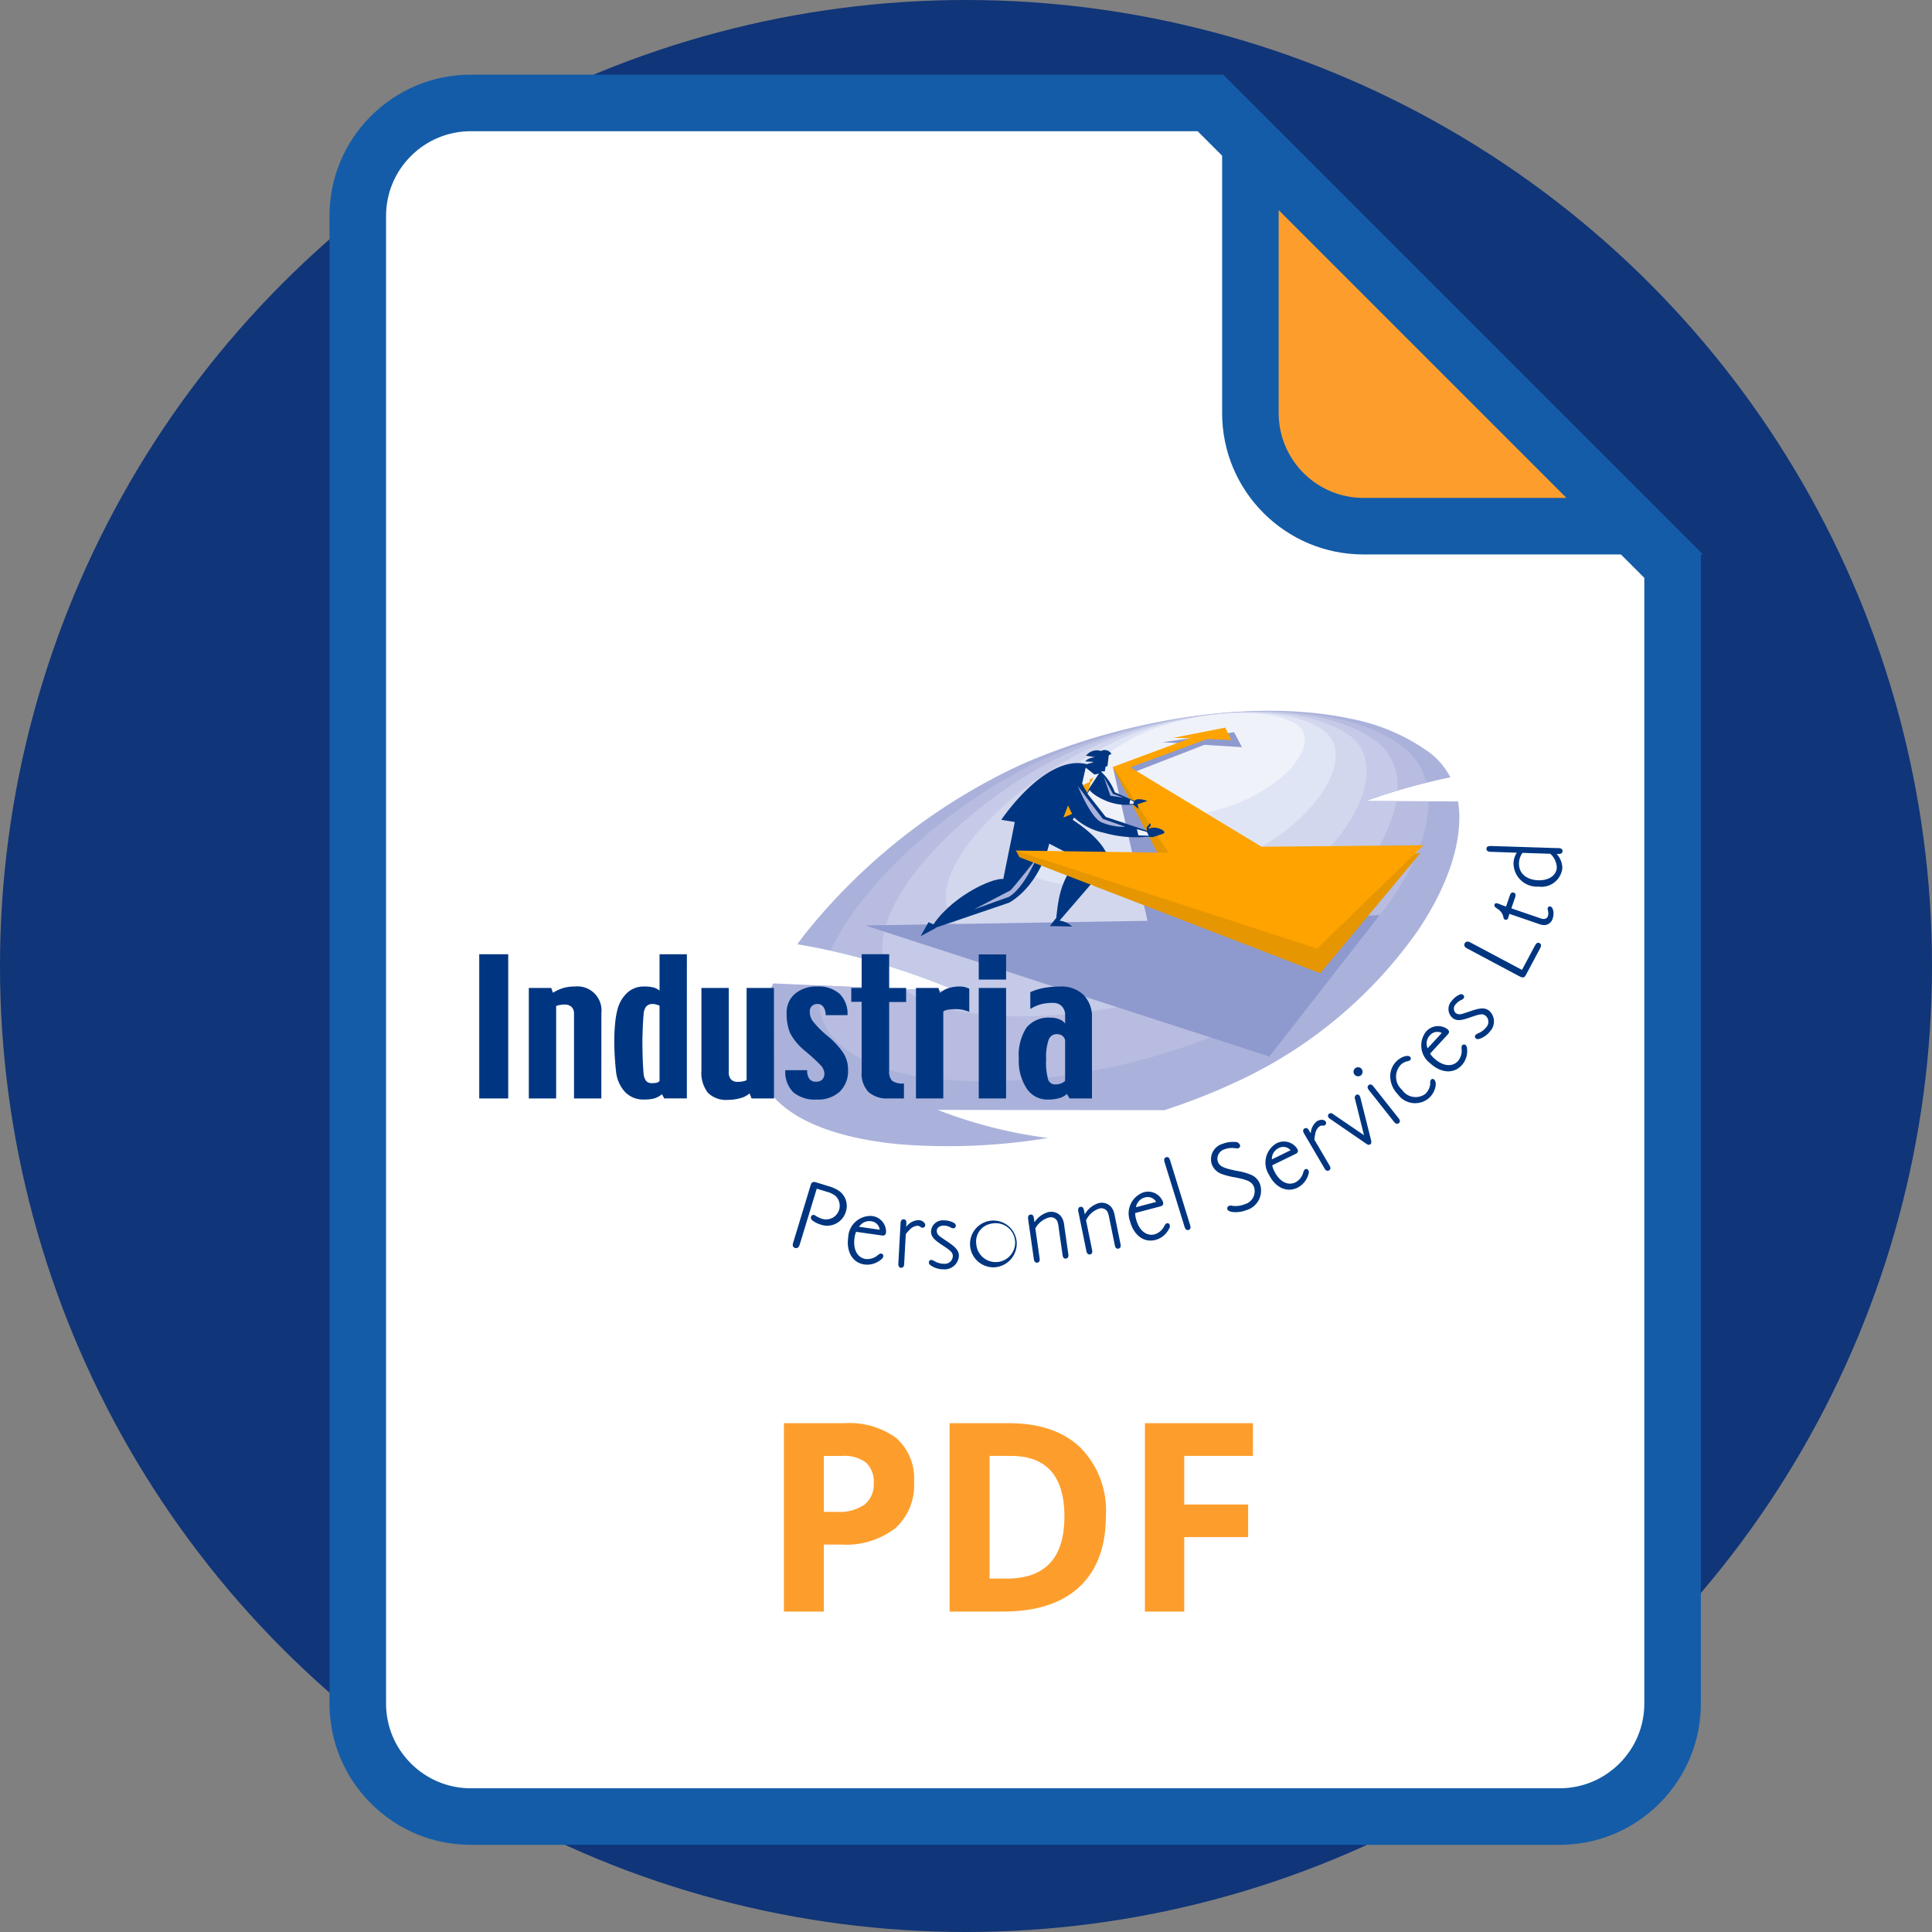 <svg xmlns="http://www.w3.org/2000/svg" width="205" height="205" viewBox="0 0 205 205"><rect x="0" y="0" width="205" height="205" fill="#808080" stroke="none"/><g id="Group_1272" data-name="Group 1272" transform="translate(-503 -2801)"><g id="Group_1163" data-name="Group 1163" transform="translate(-8 -22)"><circle id="Ellipse_5" data-name="Ellipse 5" cx="102.5" cy="102.5" r="102.5" transform="translate(511 2823)" fill="#103578"></circle><g id="Subtraction_1" data-name="Subtraction 1" transform="translate(545.963 2830.923)" fill="#fff"><path d="M 130.512 184.827 L 15 184.827 C 11.795 184.827 8.781 183.579 6.515 181.313 C 4.248 179.046 3 176.033 3 172.828 L 3 14.999 C 3 11.794 4.248 8.781 6.515 6.515 C 8.781 4.248 11.795 3 15 3 L 93.362 3 L 142.511 52.149 L 142.511 172.828 C 142.511 176.033 141.263 179.046 138.996 181.313 C 136.73 183.579 133.717 184.827 130.512 184.827 Z" stroke="none"></path><path d="M 130.512 181.827 C 132.915 181.827 135.175 180.891 136.875 179.191 C 138.575 177.491 139.511 175.232 139.511 172.828 L 139.511 53.391 L 92.119 6 L 15 6 C 12.596 6 10.336 6.936 8.636 8.636 C 6.936 10.336 6 12.596 6 14.999 L 6 172.828 C 6 175.232 6.936 177.491 8.636 179.191 C 10.336 180.891 12.596 181.827 15 181.827 L 130.512 181.827 M 130.512 187.827 L 15 187.827 C 10.994 187.827 7.227 186.267 4.393 183.434 C 1.56 180.601 1.063447871274548e-05 176.834 1.063447871274548e-05 172.828 L 1.063447871274548e-05 14.999 C 1.063447871274548e-05 10.993 1.56 7.226 4.393 4.393 C 7.227 1.56 10.994 1.871266067610122e-05 15 1.871266067610122e-05 L 94.605 1.871266067610122e-05 L 145.511 50.906 L 145.511 172.828 C 145.511 176.834 143.951 180.601 141.118 183.434 C 138.285 186.267 134.518 187.827 130.512 187.827 Z" stroke="none" fill="#145ca8"></path></g><g id="Intersection_1" data-name="Intersection 1" transform="translate(691.7 2881.832) rotate(180)" fill="#fd9e2c"><path d="M 48.023 43.78 L 7.243 3 L 36.022 3 C 39.228 3 42.241 4.248 44.508 6.515 C 46.775 8.781 48.023 11.794 48.023 14.999 L 48.023 43.78 Z" stroke="none"></path><path d="M 14.485 6 L 45.023 36.538 L 45.023 14.999 C 45.023 10.037 40.985 6 36.022 6 L 14.485 6 M 0 0 L 36.022 0 C 44.307 0 51.023 6.716 51.023 14.999 L 51.023 51.023 L 0 0 Z" stroke="none" fill="#145ca8"></path></g><g id="Group_1162" data-name="Group 1162" transform="translate(561.851 2898.42)"><g id="Industria_Logo" data-name="Industria Logo"><g id="Group_7" data-name="Group 7"><g id="Group_1" data-name="Group 1"><g id="Group_1-2" data-name="Group 1" transform="translate(29.296)"><path id="Path_6" data-name="Path 6" d="M177.921,64.373c-6.981-.646-12.412-2.766-14.425-6.5-1.569-2.917-.993-6.631,1-10.569l19.617.853a75.506,75.506,0,0,0-17.061-5.008q.395-.55.817-1.1A63.6,63.6,0,0,1,190.9,24.038c11.288-4.939,25-6.945,34.846-4.823a20.884,20.884,0,0,1,8.4,3.6,7.73,7.73,0,0,1,2.194,2.624,65.551,65.551,0,0,0-9.016,2.523l9.836.028c.626,3.866-.952,8.774-4.231,13.657A48.007,48.007,0,0,1,214,57.579a67.136,67.136,0,0,1-8,3.175l-24.06-.031a50.056,50.056,0,0,0,11.7,2.982,65.227,65.227,0,0,1-15.716.668" transform="translate(-162.595 -18.375)" fill="#aab2db"></path><path id="Path_7" data-name="Path 7" d="M193.063,52.146a7.013,7.013,0,0,1-.684-4.47l14.683.638a83.583,83.583,0,0,0-13.523-4.349c3.53-7.667,13.9-16.553,23.25-20.569,13.069-5.614,29.886-6.766,37.446-1.041a6.648,6.648,0,0,1,2.492,3.818,65.287,65.287,0,0,0-6.459,1.947l6.693.019c.066,7.359-8,18.072-20.17,23.762-16.085,7.522-39.329,8.263-43.729.245" transform="translate(-185.545 -18.536)" fill="#b7bce0"></path><path id="Path_8" data-name="Path 8" d="M222.293,45.682c-2.45-6.752,9.751-18.473,20.393-22.928,11.044-4.619,25.257-5.57,31.647-.856a5.827,5.827,0,0,1,2.291,5.267c-1.126.335-2.267.708-3.4,1.117l3.275.01c-1.013,5.923-7.515,13.651-16.906,17.932-12.2,5.56-29.284,6.619-35.34,2l5.763.25c-2.742-1.131-5.339-2.055-7.722-2.795" transform="translate(-208.497 -18.699)" fill="#c5cae8"></path><path id="Path_9" data-name="Path 9" d="M252.208,40.706c-3.035-5.184,7.355-14.965,16.376-18.593s20.627-4.374,25.845-.673-.938,14.239-12.04,19.1-27.146,5.344-30.182.161" transform="translate(-231.452 -18.86)" fill="#d3d7ee"></path><path id="Path_10" data-name="Path 10" d="M281.781,34.983c-2.354-3.765,5.7-10.873,12.7-13.511s16-3.178,20.048-.489-.729,10.351-9.338,13.885-21.056,3.883-23.409.115" transform="translate(-254.406 -19.022)" fill="#dfe5f5"></path><path id="Path_11" data-name="Path 11" d="M311.355,29.259c-1.672-2.351,4.054-6.785,9.026-8.432s11.37-1.984,14.246-.306-.519,6.46-6.635,8.666-14.962,2.423-16.637.073" transform="translate(-277.361 -19.18)" fill="#f0f2fa"></path></g><path id="Path_12" data-name="Path 12" d="M249.714,32.137l-9.43,3.054L243.907,51.3l-29.951.492L256.837,65.7l11.721-15.018-14.707.789-11.38-15.944,8.171-3.172Z" transform="translate(-173.002 -29.014)" fill="#8e9ace"></path><path id="Path_13" data-name="Path 13" d="M329.569,44.632l6.383,12.2,2.974-3.039-6.35-8.02Z" transform="translate(-262.374 -38.673)" fill="#e69600"></path><path id="Path_14" data-name="Path 14" d="M361.3,29.987l-.834-1.588-7.621,1.06Z" transform="translate(-280.369 -26.124)" fill="#8e9ace"></path><path id="Path_15" data-name="Path 15" d="M363.593,26.238l-5.479,1.081,6.137.231Z" transform="translate(-284.441 -24.453)" fill="#fea300"></path><path id="Path_16" data-name="Path 16" d="M340.551,30.2l-9.026,3.323-1.722-.082,8.823-3.276Z" transform="translate(-262.555 -27.487)" fill="#fea300"></path><g id="Group_2" data-name="Group 2" transform="translate(47.848 4.168)"><path id="Path_17" data-name="Path 17" d="M310,39.679l2.211-1.242-.607-.045c.253-.318.419-.187.84-.4l-.885-.049c.145-.223.426-.367,1.03-.455l-.961-.153a1.455,1.455,0,0,1,1.592-.5.821.821,0,0,1,1.106.311l-.283.139-.145,1.18-.182,0-.1.537L313.274,39l-1.355,1.491Z" transform="translate(-295.092 -36.737)" fill="#003681"></path><path id="Path_18" data-name="Path 18" d="M284.5,49.931l.809-1.358A6.639,6.639,0,0,0,288.5,50.2a12.349,12.349,0,0,0,4.786.39l.172-.479-4.794-1.6-1.949-2.48.246-.374s.277.539,1.843,1.193a5.85,5.85,0,0,0,3.48.218L289.63,45.9a5.651,5.651,0,0,0-1.892-2.546c-4.7-2.729-10.152,5.466-10.152,5.466Z" transform="translate(-270.038 -41.419)" fill="#003681"></path><path id="Path_19" data-name="Path 19" d="M253.666,62.58,252.09,70.4c-1.157-.178-5.844,1.993-7.757,5.36l8.406-2.863c3.355-2.02,4.227-6.25,4.227-6.25l3.172,1.636c-2.134,2.309-2.211,4.345-2.516,7.034l5.72-6.626c-.287-2.967-5.8-5.7-5.8-5.7Z" transform="translate(-244.333 -56.714)" fill="#003681"></path><path id="Path_20" data-name="Path 20" d="M271.416,87.655s-1.286,3.04-2.865,4.011L264.825,93l3.881-2.024c.8-.877,2.71-3.324,2.71-3.324" transform="translate(-260.174 -76.098)" fill="#aab2db"></path></g><path id="Path_21" data-name="Path 21" d="M284.425,83.742l.376.7,31.912,12.313,10.639-12.767-24.388,2.946Z" transform="translate(-227.477 -68.906)" fill="#e69600"></path><path id="Path_22" data-name="Path 22" d="M301.916,82.056,284.127,81.8,316.154,92.2l11.294-10.965-17.186.163Z" transform="translate(-227.247 -66.97)" fill="#fea300"></path><path id="Path_23" data-name="Path 23" d="M345.6,52.8l-14.149-8.561-1.61.074,6.187,9.616Z" transform="translate(-262.585 -38.369)" fill="#fea300"></path><path id="Path_24" data-name="Path 24" d="M241.294,117.462l-.579-.257-.835,1.476,1.61-.86Z" transform="translate(-193.042 -94.773)" fill="#003681"></path><g id="Group_3" data-name="Group 3" transform="translate(60.551 9.373)"><path id="Path_25" data-name="Path 25" d="M300.933,115.379l-.633.825,2.354.047a2.3,2.3,0,0,0-1.253-.609Z" transform="translate(-300.3 -102.734)" fill="#003681"></path><path id="Path_26" data-name="Path 26" d="M338.8,60.06a.742.742,0,0,1,.519-.378,2.491,2.491,0,0,1,1.039.187l-1.044.34.1.5-.676-.547Z" transform="translate(-330.009 -59.669)" fill="#003681"></path><path id="Path_27" data-name="Path 27" d="M345.53,71.858l-.062-.468.345-.424s.019-.108.087.073-.254.413-.254.413l.136.062c.662-.374,2.037.318,1.418.54l-.705.241-.423.13-.614-.1Z" transform="translate(-335.209 -68.377)" fill="#003681"></path></g><path id="Path_28" data-name="Path 28" d="M315.746,44.963l.928.73.472-.1-1.27,1.923-.511-.883Z" transform="translate(-251.394 -38.928)" fill="#f0f2fa"></path><path id="Path_29" data-name="Path 29" d="M316.739,49.736l-.344.19.052.225-.753.36.473.808.186-.431.205-.707.109-.1.118-.344Z" transform="translate(-251.649 -42.618)" fill="#fea300"></path><g id="Group_4" data-name="Group 4" transform="translate(63.53 8.008)"><path id="Path_30" data-name="Path 30" d="M313.421,53.657l2.633,3.459,2.4.843a6.144,6.144,0,0,1-2.563-.487c-1.169-.552-2.471-3.815-2.471-3.815" transform="translate(-313.421 -53.657)" fill="#aab2db"></path></g><path id="Path_31" data-name="Path 31" d="M325.493,49.246l.97,1.805,1.1.4-1.369-.2Z" transform="translate(-259.224 -42.239)" fill="#aab2db"></path><path id="Path_32" data-name="Path 32" d="M341.12,74.352l1.1.034-.2-.4-1.069-.3Z" transform="translate(-271.174 -61.13)" fill="#f0f2fa"></path><path id="Path_33" data-name="Path 33" d="M337.587,60.259v.185l.384-.014.076-.214L337.67,60Z" transform="translate(-268.572 -50.554)" fill="#f0f2fa"></path><path id="Path_34" data-name="Path 34" d="M307.1,62.628l-.493,1.281.925-.38Z" transform="translate(-244.624 -52.584)" fill="#fea300"></path><g id="Group_5" data-name="Group 5" transform="translate(0 25.831)"><rect id="Rectangle_26" data-name="Rectangle 26" width="3.076" height="15.303" transform="translate(0 0)" fill="#003681"></rect><path id="Path_35" data-name="Path 35" d="M64.38,159.148h-2.9v-8.956a.985.985,0,0,0-.269-.763,1.055,1.055,0,0,0-.737-.245,3.018,3.018,0,0,0-.463.041,1.846,1.846,0,0,0-.427.113v9.81h-2.9V147.424h2.38l.178.507a4.8,4.8,0,0,1,1.134-.512,4.482,4.482,0,0,1,1.216-.15,2.551,2.551,0,0,1,2.793,2.812Z" transform="translate(-51.424 -143.845)" fill="#003681"></path><path id="Path_36" data-name="Path 36" d="M104.369,132.183h-2.9v3.86a1.773,1.773,0,0,0-.652-.336,3.881,3.881,0,0,0-.987-.1,2.566,2.566,0,0,0-1.779.655A3.662,3.662,0,0,0,97,138.07a8.54,8.54,0,0,0-.24,1.426,18.313,18.313,0,0,0-.094,1.854q0,.809.049,1.659t.131,1.54a3.769,3.769,0,0,0,.956,2.246,2.681,2.681,0,0,0,2.015.808,4.626,4.626,0,0,0,1.027-.1,2.418,2.418,0,0,0,.883-.466l.239.445h2.4Zm-3.217,13.638a2.419,2.419,0,0,1-.5.04.758.758,0,0,1-.6-.227,1.446,1.446,0,0,1-.275-.772q-.055-.553-.09-1.525t-.037-1.96q0-.345.032-1.212t.094-1.583a1.489,1.489,0,0,1,.283-.862.907.907,0,0,1,.707-.255,1.317,1.317,0,0,1,.328.046,3.068,3.068,0,0,1,.374.127v8a.671.671,0,0,1-.316.187" transform="translate(-82.337 -132.183)" fill="#003681"></path><path id="Path_37" data-name="Path 37" d="M145.088,159.676h-2.379l-.214-.535a2.287,2.287,0,0,1-.972.5,4.776,4.776,0,0,1-1.315.186,2.742,2.742,0,0,1-2.137-.757,3.454,3.454,0,0,1-.683-2.362v-8.76h2.9v8.911a1.123,1.123,0,0,0,.242.8.926.926,0,0,0,.7.255,3.357,3.357,0,0,0,.507-.04,1.443,1.443,0,0,0,.445-.142v-9.782h2.9Z" transform="translate(-113.813 -144.373)" fill="#003681"></path><path id="Path_38" data-name="Path 38" d="M183.265,156.115a3.026,3.026,0,0,1-.886,2.32,3.409,3.409,0,0,1-2.429.831,3.56,3.56,0,0,1-2.5-.779,3.036,3.036,0,0,1-.84-2.336h2.322a1.473,1.473,0,0,0,.235.928.844.844,0,0,0,.7.291.892.892,0,0,0,.665-.225.929.929,0,0,0,.222-.676,1.4,1.4,0,0,0-.46-.908q-.46-.491-1.506-1.39a6.071,6.071,0,0,1-1.684-1.988,5.407,5.407,0,0,1-.355-2.089,2.573,2.573,0,0,1,.894-2.056,3.49,3.49,0,0,1,2.355-.767,3.318,3.318,0,0,1,2.387.791,2.964,2.964,0,0,1,.825,2.246h-2.321a1.436,1.436,0,0,0-.233-.853.747.747,0,0,0-.644-.328.814.814,0,0,0-.578.213.789.789,0,0,0-.229.609,1.794,1.794,0,0,0,.268.93,9.909,9.909,0,0,0,1.645,1.657,8.522,8.522,0,0,1,1.682,1.839,3.305,3.305,0,0,1,.468,1.739" transform="translate(-144.133 -143.846)" fill="#003681"></path><path id="Path_39" data-name="Path 39" d="M213.26,137.252h-1.8v7.29a1.389,1.389,0,0,0,.326,1.082,2.007,2.007,0,0,0,1.242.275v1.587h-1.654a2.935,2.935,0,0,1-2.117-.694,2.831,2.831,0,0,1-.718-2.124v-7.438h-1.1v-1.469h1.1v-3.58h2.921v3.58h1.8Z" transform="translate(-167.963 -132.183)" fill="#003681"></path><path id="Path_40" data-name="Path 40" d="M243.332,149.96a4.735,4.735,0,0,0-.685-.214,3.249,3.249,0,0,0-.719-.076,5.714,5.714,0,0,0-.793.054,1.118,1.118,0,0,0-.557.2v9.226h-2.9V147.425h2.38l.178.523a2.48,2.48,0,0,1,.929-.515,3.981,3.981,0,0,1,1.173-.163,2.126,2.126,0,0,1,.526.064,2.3,2.3,0,0,1,.471.171Z" transform="translate(-191.338 -143.846)" fill="#003681"></path><path id="Path_41" data-name="Path 41" d="M269.938,147.552h-2.9V135.828h2.9Zm0-12.614h-2.9v-2.67h2.9Z" transform="translate(-214.035 -132.249)" fill="#003681"></path><path id="Path_42" data-name="Path 42" d="M293.528,150.6a3.268,3.268,0,0,0-.9-2.448,3.344,3.344,0,0,0-2.448-.88,9.909,9.909,0,0,0-1.691.139,6.02,6.02,0,0,0-1.5.461v1.78a4.493,4.493,0,0,1,1.132-.5,4.877,4.877,0,0,1,1.241-.142,1.277,1.277,0,0,1,.982.364,1.375,1.375,0,0,1,.34.975v.847a1.405,1.405,0,0,0-.611-.446,2.39,2.39,0,0,0-.936-.173,3.028,3.028,0,0,0-2.553,1.052,5.38,5.38,0,0,0-.815,3.292,5.308,5.308,0,0,0,.846,3.188,2.6,2.6,0,0,0,2.2,1.156,4.534,4.534,0,0,0,1.24-.149,1.872,1.872,0,0,0,.815-.449l.283.483h2.38Zm-3.262,6.943a1.575,1.575,0,0,1-.6.118.783.783,0,0,1-.777-.489,6.62,6.62,0,0,1-.22-2.185,5.641,5.641,0,0,1,.265-2.063.892.892,0,0,1,.858-.6.969.969,0,0,1,.575.16.832.832,0,0,1,.315.467v4.324a1.041,1.041,0,0,1-.418.272" transform="translate(-228.516 -143.845)" fill="#003681"></path></g><g id="Group_6" data-name="Group 6" transform="translate(33.269 14.35)"><path id="Path_43" data-name="Path 43" d="M180.85,245.233l-.019.062c-.092.3-.264.419-.492.35s-.3-.26-.2-.561l.019-.062,1.811-5.954.022-.073c.1-.331.239-.414.582-.31l.062.019,1.307.4a3.794,3.794,0,0,1,1.055.48,1.965,1.965,0,0,1,.731,2.217,2.067,2.067,0,0,1-2.712,1.351,2.545,2.545,0,0,1-.869-.457.357.357,0,0,1-.116-.364.277.277,0,0,1,.349-.178.666.666,0,0,1,.128.062l.122.082a2.705,2.705,0,0,0,.528.24,1.448,1.448,0,0,0,1.49-2.4,2.52,2.52,0,0,0-.907-.446l-.073-.022-1.026-.312Z" transform="translate(-180.098 -202.998)" fill="#003681"></path><path id="Path_44" data-name="Path 44" d="M206.7,256.161l2.716.385c.3.042.424-.05.463-.328a1.681,1.681,0,0,0-1.517-1.737,2.369,2.369,0,0,0-2.5,2.283c-.216,1.525.473,2.685,1.719,2.862a2.248,2.248,0,0,0,1.759-.519.535.535,0,0,0,.245-.337.257.257,0,0,0-.209-.3c-.1-.013-.177.019-.337.138a1.7,1.7,0,0,1-1.321.438c-.881-.125-1.356-1.025-1.185-2.227a2.332,2.332,0,0,1,.17-.655m.317-.536a1.271,1.271,0,0,1,1.266-.588,1.031,1.031,0,0,1,.924.9Z" transform="translate(-199.982 -215.226)" fill="#003681"></path><path id="Path_45" data-name="Path 45" d="M231.581,256.171c.4.021.734.279.719.549a.287.287,0,0,1-.3.267.219.219,0,0,1-.139-.051l-.168-.107a.378.378,0,0,0-.2-.055,1.223,1.223,0,0,0-.86.441,2.376,2.376,0,0,0-.395.457l-.171,3.118,0,.042c-.015.272-.131.406-.326.4s-.307-.158-.292-.429l0-.043.232-4.233,0-.043c.026-.271.131-.406.337-.395s.3.157.28.428l0,.044-.019.335a1.715,1.715,0,0,1,1.3-.721" transform="translate(-218.246 -216.481)" fill="#003681"></path><path id="Path_46" data-name="Path 46" d="M246.253,257.452a.573.573,0,0,1-.283-.1,1.614,1.614,0,0,0-.728-.19c-.422,0-.736.242-.733.579a.708.708,0,0,0,.3.54,4.032,4.032,0,0,0,.392.28c.12.085.239.171.36.248.98.644,1.3,1.021,1.3,1.564a1.521,1.521,0,0,1-1.639,1.43,2.361,2.361,0,0,1-1.2-.318c-.262-.15-.349-.259-.35-.421a.246.246,0,0,1,.269-.251c.1,0,.131.011.38.151a2.036,2.036,0,0,0,.967.253.853.853,0,0,0,.927-.785c0-.4-.166-.574-1.156-1.218-.881-.58-1.154-.915-1.157-1.424a1.252,1.252,0,0,1,1.391-1.179,2.094,2.094,0,0,1,1.021.254c.163.1.218.183.219.324a.266.266,0,0,1-.27.262" transform="translate(-229.234 -216.889)" fill="#003681"></path><path id="Path_47" data-name="Path 47" d="M267.88,258.078a2.481,2.481,0,1,0-2.282,2.779,2.522,2.522,0,0,0,2.282-2.779m-2.629-1.858A2.065,2.065,0,1,1,263.6,258.4a1.926,1.926,0,0,1,1.653-2.177" transform="translate(-244.13 -216.162)" fill="#003681"></path><path id="Path_48" data-name="Path 48" d="M292.312,252.637a1.334,1.334,0,0,1,1.3.5,1.956,1.956,0,0,1,.3.878l.012.085.427,2.984.006.043c.038.268-.049.423-.253.452s-.32-.1-.359-.364l-.006-.043-.406-2.844-.012-.086a2.138,2.138,0,0,0-.176-.7.773.773,0,0,0-.782-.337,2.375,2.375,0,0,0-1.509,1.168l.449,3.145.006.043c.039.268-.049.422-.242.45s-.331-.1-.37-.363l-.006-.043-.6-4.2-.006-.043c-.028-.27.049-.424.253-.452s.32.1.359.365l.006.042.058.407a2.585,2.585,0,0,1,1.551-1.1" transform="translate(-265.116 -213.804)" fill="#003681"></path><path id="Path_49" data-name="Path 49" d="M315.694,248.418a1.332,1.332,0,0,1,1.327.425,1.945,1.945,0,0,1,.352.858l.018.085.6,2.953.009.042c.055.267-.023.426-.225.467s-.326-.077-.38-.343l-.008-.042-.576-2.814-.017-.085a2.135,2.135,0,0,0-.218-.686.773.773,0,0,0-.8-.29,2.37,2.37,0,0,0-1.436,1.257l.636,3.112.009.042c.054.266-.024.425-.215.465s-.335-.075-.39-.341l-.009-.042-.849-4.153-.009-.043c-.044-.267.023-.425.225-.467s.326.077.38.344l.009.041.083.4a2.579,2.579,0,0,1,1.483-1.189" transform="translate(-283.222 -210.53)" fill="#003681"></path><path id="Path_50" data-name="Path 50" d="M337.932,245.485l2.652-.7c.293-.078.371-.211.3-.483a1.681,1.681,0,0,0-2.072-1.01,2.371,2.371,0,0,0-1.417,3.078c.394,1.488,1.48,2.289,2.7,1.966a2.245,2.245,0,0,0,1.42-1.161.532.532,0,0,0,.094-.406.258.258,0,0,0-.31-.2c-.094.026-.157.087-.257.259a1.7,1.7,0,0,1-1.048.917c-.86.227-1.646-.417-1.957-1.591a2.34,2.34,0,0,1-.1-.669m.084-.617a1.269,1.269,0,0,1,.938-1.033,1.03,1.03,0,0,1,1.2.468Z" transform="translate(-301.604 -206.542)" fill="#003681"></path><path id="Path_51" data-name="Path 51" d="M356.47,234.219l.013.041c.081.259.018.426-.168.484s-.343-.041-.422-.3l-.013-.041-2.115-6.836-.015-.051c-.07-.263-.019-.426.178-.487s.335.055.412.3l.015.051Z" transform="translate(-314.312 -194.008)" fill="#003681"></path><path id="Path_52" data-name="Path 52" d="M379.325,227.129c-.816.326-1.882.284-2.028-.077a.287.287,0,0,1,.177-.375.6.6,0,0,1,.361,0,2.6,2.6,0,0,0,1.309-.173,1.43,1.43,0,0,0,.975-1.825c-.222-.554-.628-.754-2.006-1.02a7.568,7.568,0,0,1-1.472-.381,1.724,1.724,0,0,1-.988-.983,1.7,1.7,0,0,1,1.143-2.2,3.021,3.021,0,0,1,1.359-.192.52.52,0,0,1,.466.292.261.261,0,0,1-.126.354c-.111.044-.145.047-.478,0a2.225,2.225,0,0,0-1.033.133,1.048,1.048,0,0,0-.7,1.318c.193.484.6.683,1.958.957a7.1,7.1,0,0,1,1.462.386,1.742,1.742,0,0,1,1.04,1,2.152,2.152,0,0,1-1.421,2.786" transform="translate(-331.18 -188.499)" fill="#003681"></path><path id="Path_53" data-name="Path 53" d="M401.89,222.3l2.465-1.2c.273-.133.322-.278.2-.531a1.683,1.683,0,0,0-2.23-.589,2.369,2.369,0,0,0-.793,3.294c.675,1.384,1.9,1.958,3.027,1.407a2.253,2.253,0,0,0,1.168-1.414.539.539,0,0,0,.012-.417.257.257,0,0,0-.343-.135c-.087.043-.136.115-.2.3a1.7,1.7,0,0,1-.849,1.1c-.8.389-1.7-.09-2.229-1.181a2.289,2.289,0,0,1-.227-.638m-.038-.621a1.269,1.269,0,0,1,.72-1.2,1.03,1.03,0,0,1,1.268.225Z" transform="translate(-351.017 -188.423)" fill="#003681"></path><path id="Path_54" data-name="Path 54" d="M420.2,209.724c.345-.2.765-.172.9.062a.288.288,0,0,1-.1.386.221.221,0,0,1-.144.033l-.2,0a.392.392,0,0,0-.2.067,1.226,1.226,0,0,0-.474.843,2.33,2.33,0,0,0-.076.6l1.579,2.693.022.038c.138.234.115.411-.054.509s-.342.038-.479-.2l-.022-.038-2.143-3.657-.022-.037c-.128-.239-.116-.41.063-.514s.333-.032.47.2l.022.038.171.29a1.718,1.718,0,0,1,.684-1.319" transform="translate(-364.549 -180.539)" fill="#003681"></path><path id="Path_55" data-name="Path 55" d="M433.184,198.316l-.019-.066a.369.369,0,0,1,.116-.423.262.262,0,0,1,.374.083.7.7,0,0,1,.1.259l1.12,4.462c.053.228.023.354-.094.435s-.23.067-.437-.078l-3.785-2.6-.069-.044a.619.619,0,0,1-.126-.124.285.285,0,0,1,.059-.41.368.368,0,0,1,.428.046l.06.05,3.212,2.191Z" transform="translate(-373.512 -171.411)" fill="#003681"></path><path id="Path_56" data-name="Path 56" d="M446.991,190.392l.027.033c.168.213.17.39.018.511s-.335.085-.5-.127l-.027-.034-2.632-3.322-.027-.035c-.161-.218-.171-.389-.009-.518s.325-.078.492.135l.027.034Zm-3.975-4.528a.494.494,0,0,1-.685-.08.483.483,0,0,1,.757-.6.491.491,0,0,1-.072.679" transform="translate(-382.73 -161.533)" fill="#003681"></path><path id="Path_57" data-name="Path 57" d="M463.131,183.706a1.668,1.668,0,0,0,.5-1l0-.208a.429.429,0,0,1,.108-.3.228.228,0,0,1,.336.031c.342.379.054,1.369-.565,1.929a2.255,2.255,0,0,1-3.319-.4,2.774,2.774,0,0,1-.8-1.821,2.244,2.244,0,0,1,.741-1.751c.483-.436,1.16-.624,1.37-.391a.245.245,0,0,1,.006.345.6.6,0,0,1-.291.117,1.465,1.465,0,0,0-.693.363,1.848,1.848,0,0,0,.126,2.678,1.736,1.736,0,0,0,2.482.416" transform="translate(-395.997 -157.423)" fill="#003681"></path><path id="Path_58" data-name="Path 58" d="M474.794,168.68l1.859-2.017c.205-.223.2-.377-.008-.568a1.682,1.682,0,0,0-2.291.263,2.369,2.369,0,0,0,.459,3.357c1.131,1.043,2.479,1.134,3.331.209a2.251,2.251,0,0,0,.573-1.742.54.54,0,0,0-.139-.393.258.258,0,0,0-.369,0c-.066.072-.085.156-.078.356a1.694,1.694,0,0,1-.39,1.335c-.6.654-1.612.534-2.506-.288a2.358,2.358,0,0,1-.442-.512m-.261-.564a1.27,1.27,0,0,1,.236-1.375,1.029,1.029,0,0,1,1.263-.25Z" transform="translate(-407.169 -146.654)" fill="#003681"></path><path id="Path_59" data-name="Path 59" d="M488.257,151.32a.58.58,0,0,1-.248.167,1.619,1.619,0,0,0-.593.463.65.65,0,0,0,.016.935.707.707,0,0,0,.609.091,3.87,3.87,0,0,0,.459-.142c.142-.043.282-.086.414-.136,1.107-.388,1.6-.41,2.032-.085a1.522,1.522,0,0,1,.143,2.171,2.364,2.364,0,0,1-.984.766c-.277.117-.416.12-.546.023a.246.246,0,0,1-.037-.366c.059-.078.088-.1.351-.212a2.064,2.064,0,0,0,.788-.614.855.855,0,0,0-.063-1.215c-.321-.24-.556-.215-1.671.181-.995.349-1.427.364-1.834.057a1.252,1.252,0,0,1-.094-1.821,2.092,2.092,0,0,1,.821-.658.346.346,0,0,1,.391.023.266.266,0,0,1,.045.372" transform="translate(-417.077 -135.153)" fill="#003681"></path><path id="Path_60" data-name="Path 60" d="M501.515,126.695c.148-.277.3-.356.492-.255.172.092.2.267.074.507l-.02.038-1.5,2.814-.031.057c-.152.263-.322.283-.686.09l-5.474-2.915-.058-.03c-.277-.148-.364-.33-.253-.54s.327-.244.595-.1l.057.031,5.426,2.888Z" transform="translate(-422.763 -116.134)" fill="#003681"></path><path id="Path_61" data-name="Path 61" d="M509.559,106.011a.238.238,0,0,1-.314.179.258.258,0,0,1-.169-.207l-.05-.189a1.3,1.3,0,0,0-.478-.679l-.232-.16c-.178-.118-.238-.242-.2-.365.052-.153.165-.183.412-.1l.082.029.321.133.328.112.083.028.389-1.138c.105-.308.229-.4.424-.335s.241.23.157.477l-.017.051-.39,1.138,3.015,1.033.071.025c.432.148.694.054.8-.254a1.017,1.017,0,0,0,0-.549.692.692,0,0,1-.022-.305.231.231,0,0,1,.3-.137c.287.1.4.733.223,1.257a.95.95,0,0,1-.8.7,1.542,1.542,0,0,1-.692-.122l-3.1-1.061Z" transform="translate(-433.658 -98.373)" fill="#003681"></path><path id="Path_62" data-name="Path 62" d="M507.585,82.308a2.1,2.1,0,0,0-.351,1.16,2.494,2.494,0,0,0,2.666,2.439,2.229,2.229,0,0,0,2.514-1.949,2.289,2.289,0,0,0-.6-1.516l.153,0,.043,0c.271.009.414-.1.421-.3s-.13-.308-.4-.318h-.044l-7.152-.227-.054,0c-.26-.008-.415.1-.421.29s.131.308.4.328l.055,0Zm.6.019,2.948.094a2.08,2.08,0,0,1,.692,1.443c-.027.845-.837,1.4-1.953,1.37-1.279-.041-2.091-.75-2.058-1.8a1.892,1.892,0,0,1,.372-1.106" transform="translate(-430.757 -81.6)" fill="#003681"></path></g></g></g></g></g></g><path id="Path_2256" data-name="Path 2256" d="M45.416,19.418h1.395a4.644,4.644,0,0,0,2.926-.772,2.7,2.7,0,0,0,.971-2.249,2.772,2.772,0,0,0-.813-2.2,3.812,3.812,0,0,0-2.55-.711H45.416Zm9.57-3.172a6.109,6.109,0,0,1-2.017,4.936,8.625,8.625,0,0,1-5.735,1.709H45.416V30H41.178V10.012h6.385a8.492,8.492,0,0,1,5.53,1.565A5.708,5.708,0,0,1,54.986,16.246Zm20.357,3.568q0,4.936-2.81,7.561T64.42,30H58.76V10.012h6.275q4.895,0,7.6,2.584A9.5,9.5,0,0,1,75.344,19.814Zm-4.4.109q0-6.439-5.687-6.439H63V26.5h1.818Q70.941,26.5,70.941,19.924ZM83.656,30h-4.17V10.012H90.943v3.473H83.656v5.154h6.781V22.1H83.656Z" transform="translate(545 2942)" fill="#fd9e2c"></path></g></svg>